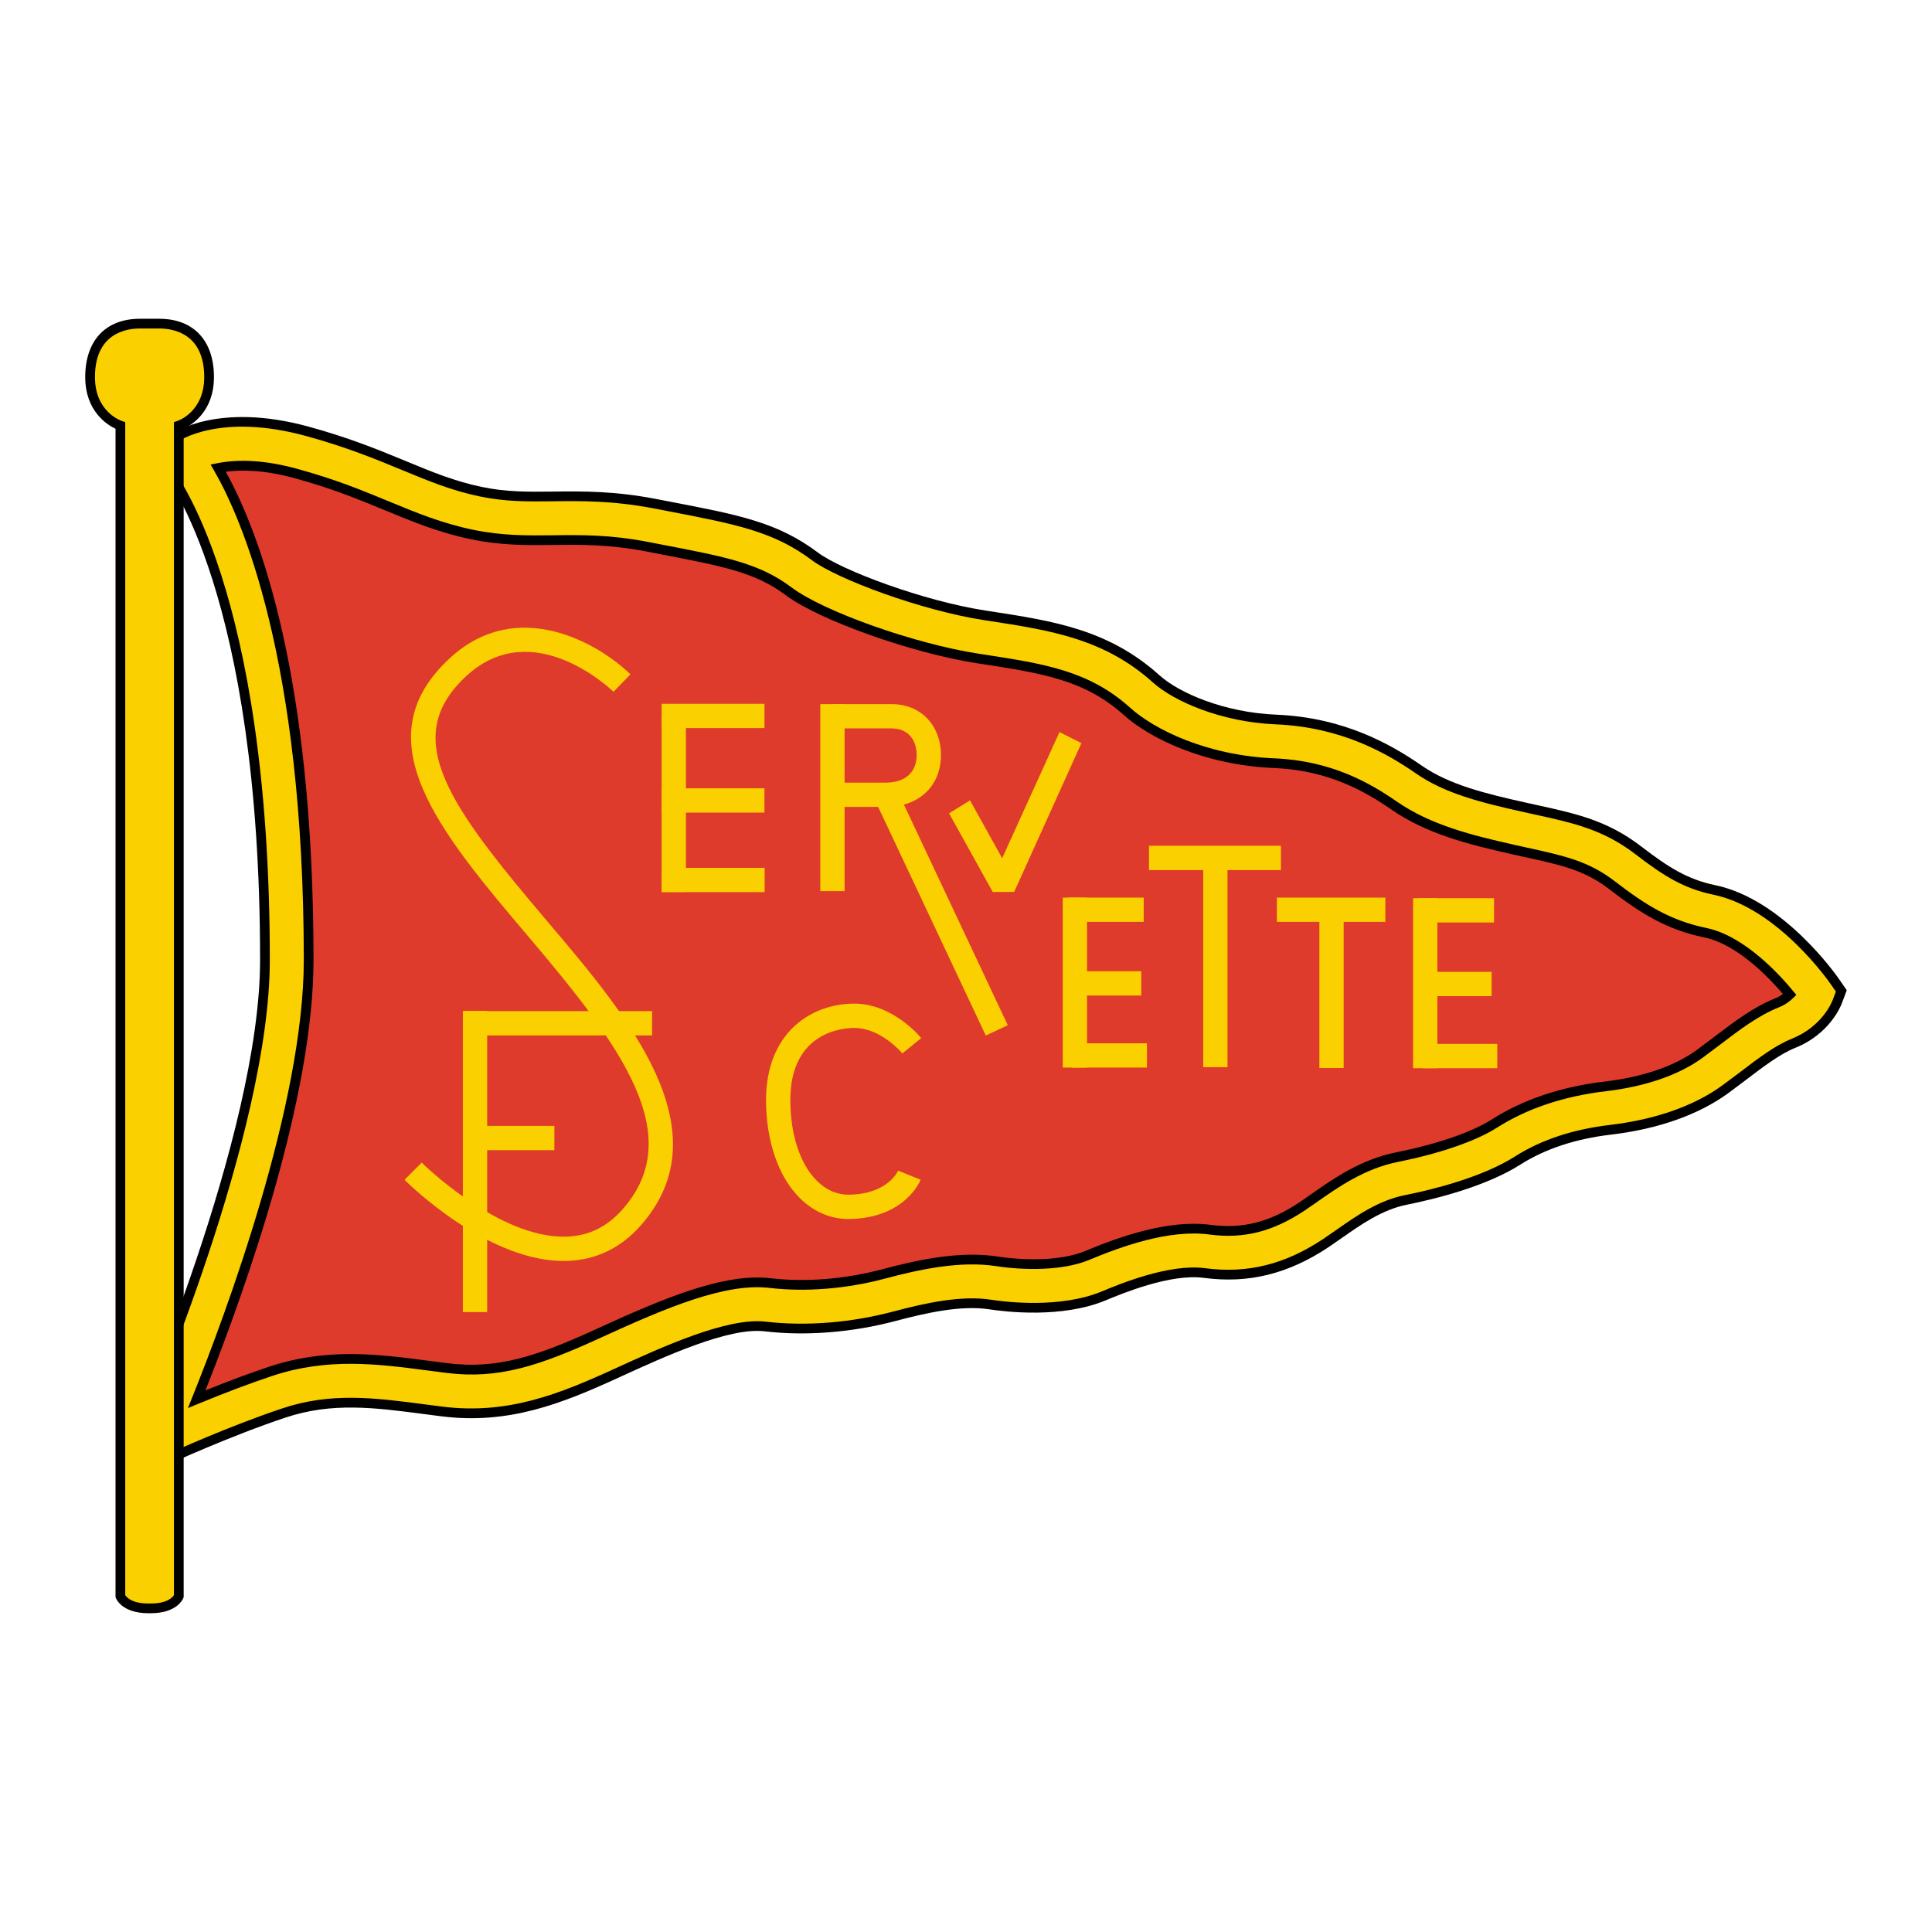 <?xml version="1.0" encoding="utf-8"?>
<!-- Generator: Adobe Illustrator 12.0.0, SVG Export Plug-In . SVG Version: 6.00 Build 51448)  -->
<!DOCTYPE svg PUBLIC "-//W3C//DTD SVG 1.1//EN" "http://www.w3.org/Graphics/SVG/1.1/DTD/svg11.dtd">
<svg  version="1.1" id="Calque_1" xmlns:x="http://ns.adobe.com/Extensibility/1.0/" xmlns:i="http://ns.adobe.com/AdobeIllustrator/10.0/" xmlns:graph="http://ns.adobe.com/Graphs/1.0/"
	 xmlns="http://www.w3.org/2000/svg" xmlns:xlink="http://www.w3.org/1999/xlink" xmlns:a="http://ns.adobe.com/AdobeSVGViewerExtensions/3.0/"
	 width="192.756" height="192.755" viewBox="0 0 192.756 192.755"
	 style="overflow:visible;enable-background:new 0 0 192.756 192.755;" xml:space="preserve">
<g>
	<polygon style="fill-rule:evenodd;clip-rule:evenodd;fill:#FFFFFF;" points="0,0 192.756,0 192.756,192.755 0,192.755 0,0 	"/>
	<path style="fill:#DF3B2D;" d="M18.741,45.615c0,0,3.635-2.666,11.631-0.485c7.996,2.18,11.63,4.846,17.446,6.058
		c5.815,1.212,9.934-0.242,17.446,1.212c7.512,1.454,11.279,2.038,15.023,4.846c2.907,2.181,11.631,5.331,17.931,6.3
		c6.3,0.969,11.389,1.672,15.991,5.815c2.423,2.181,7.511,4.362,13.326,4.604c5.816,0.242,9.935,2.423,13.085,4.604
		c3.149,2.181,7.027,3.15,11.389,4.119c4.361,0.97,7.269,1.454,10.419,3.877c3.149,2.423,5.315,3.703,8.481,4.362
		c5.813,1.211,10.66,8.238,10.66,8.238s-0.727,1.938-3.15,2.907c-2.422,0.971-4.722,2.994-7.268,4.847
		c-2.666,1.938-6.3,3.149-10.42,3.636c-4.12,0.484-7.512,1.694-10.177,3.391c-2.666,1.697-6.785,2.908-10.42,3.635
		c-3.633,0.729-6.371,3.037-8.722,4.604c-3.636,2.423-7.027,3.15-10.661,2.666c-3.635-0.484-8.24,1.211-11.146,2.424
		c-2.908,1.211-7.027,1.211-10.178,0.726c-3.149-0.484-6.784,0.243-10.418,1.212c-3.634,0.969-7.996,1.453-12.116,0.969
		c-4.119-0.484-10.176,2.182-15.992,4.848c-5.815,2.664-10.419,4.361-16.234,3.633c-5.815-0.727-10.904-1.695-16.719,0.244
		c-5.815,1.938-12.115,4.845-12.115,4.845s13.084-29.562,13.084-47.976C28.918,57.243,18.741,45.615,18.741,45.615L18.741,45.615z"
		/>
	<path style="fill:#FAD000;" d="M17.148,43.856l-1.887,1.384l1.524,1.798c0.097,0.114,9.649,11.812,9.649,48.734
		c0,17.737-12.77,46.803-12.899,47.094l0.056,2.578l2.852,0.285c0.062-0.029,6.263-2.881,11.891-4.758
		c4.752-1.584,9.04-1.024,14.005-0.373l1.754,0.224c6.604,0.827,11.792-1.237,17.414-3.813c4.695-2.153,11.124-5.1,14.829-4.664
		c4.062,0.478,8.654,0.113,12.932-1.027c3.092-0.824,6.64-1.607,9.524-1.164c1.588,0.244,7.096,0.902,11.348-0.869
		c1.623-0.676,6.565-2.734,10.02-2.274c4.345,0.579,8.208-0.378,12.159-3.012l1.319-0.911c1.909-1.34,4.075-2.859,6.621-3.369
		c2.714-0.543,7.771-1.775,11.163-3.934c2.528-1.609,5.645-2.641,9.26-3.066c4.603-0.541,8.561-1.936,11.448-4.035l1.825-1.369
		c1.75-1.333,3.401-2.588,4.971-3.217c3.225-1.289,4.272-3.875,4.383-4.166l0.399-1.066l-0.647-0.938
		c-0.218-0.316-5.417-7.762-12.011-9.136c-2.846-0.592-4.791-1.796-7.596-3.954c-3.282-2.525-6.357-3.198-10.252-4.052l-1.023-0.226
		c-4.303-0.956-7.815-1.841-10.62-3.783c-2.902-2.008-7.533-4.71-14.236-4.99c-5.376-0.225-9.968-2.254-11.959-4.047
		c-4.983-4.485-10.415-5.319-16.704-6.285l-0.415-0.064c-6.167-0.949-14.476-4.031-16.953-5.889
		c-3.912-2.933-7.688-3.659-14.547-4.979l-1.37-0.264c-4.149-0.803-7.35-0.765-10.175-0.732c-2.523,0.03-4.702,0.056-7.241-0.474
		c-2.75-0.573-5.012-1.509-7.63-2.592c-2.632-1.089-5.614-2.323-9.687-3.434C21.885,40.638,17.607,43.52,17.148,43.856
		L17.148,43.856z M29.495,47.234c3.808,1.038,6.532,2.167,9.167,3.256c2.705,1.119,5.259,2.176,8.408,2.832
		c3.006,0.626,5.52,0.597,8.183,0.565c2.744-0.033,5.582-0.065,9.294,0.652l1.375,0.266c6.423,1.234,9.647,1.855,12.753,4.184
		c3.277,2.459,12.466,5.72,18.906,6.711L98,65.765c6.056,0.93,10.431,1.602,14.447,5.217c2.446,2.201,7.761,4.873,14.695,5.162
		c5.509,0.229,9.271,2.375,11.934,4.218c3.45,2.388,7.546,3.431,12.156,4.456l1.037,0.229c3.624,0.793,6.017,1.318,8.525,3.248
		c3.257,2.506,5.715,4.007,9.365,4.767c3.34,0.697,6.653,4.028,8.403,6.166c-0.3,0.291-0.686,0.594-1.257,0.822
		c-2.12,0.848-4,2.278-5.992,3.795l-1.75,1.312c-2.283,1.66-5.53,2.777-9.391,3.232c-4.273,0.501-8.006,1.751-11.093,3.717
		c-2.04,1.299-5.567,2.516-9.676,3.336c-3.446,0.689-6.121,2.568-8.271,4.076l-1.233,0.852c-3.062,2.041-5.887,2.755-9.164,2.318
		c-4.143-0.552-8.989,1.202-12.272,2.572c-2.546,1.061-6.323,0.998-9.006,0.584c-3.682-0.566-7.785,0.32-11.313,1.26
		c-3.758,1.002-7.771,1.326-11.298,0.91c-4.549-0.533-10.461,1.961-17.156,5.03c-6.065,2.779-10.06,4.077-15.056,3.454l-1.729-0.223
		c-5.27-0.689-10.246-1.342-15.95,0.559c-2.549,0.85-5.163,1.871-7.326,2.764c3.75-9.33,11.167-29.576,11.167-43.825
		c0-29.727-5.999-43.846-9.025-49.081C23.369,46.373,25.903,46.255,29.495,47.234L29.495,47.234z"/>
	<path d="M16.862,43.466L16.862,43.466l-2.306,1.69l1.86,2.195c0.094,0.113,9.533,11.893,9.533,48.42
		c0,17.631-12.728,46.608-12.856,46.896l-0.044,0.101l0.068,3.115l3.41,0.34l0.121-0.056c0.255-0.116,6.313-2.894,11.842-4.737
		c4.646-1.549,8.882-0.994,13.788-0.352l1.755,0.227c6.731,0.84,11.988-1.25,17.678-3.858c4.642-2.126,11-5.04,14.57-4.621
		c4.121,0.485,8.779,0.114,13.113-1.042c3.043-0.811,6.532-1.583,9.326-1.15c1.618,0.248,7.238,0.92,11.607-0.903
		c1.595-0.661,6.442-2.683,9.77-2.239c4.468,0.596,8.438-0.387,12.492-3.09l1.325-0.916c1.875-1.314,3.993-2.803,6.441-3.291
		c2.746-0.551,7.871-1.801,11.327-4c2.466-1.571,5.515-2.578,9.057-2.994c4.685-0.553,8.722-1.979,11.677-4.128l1.831-1.372
		c1.726-1.312,3.352-2.549,4.859-3.154c3.412-1.363,4.538-4.135,4.655-4.445l0.49-1.303l-0.792-1.146
		c-0.222-0.322-5.533-7.922-12.312-9.334c-2.752-0.573-4.651-1.751-7.397-3.865c-3.369-2.59-6.491-3.275-10.444-4.14l-1.024-0.226
		c-4.247-0.944-7.715-1.817-10.447-3.708c-2.951-2.042-7.663-4.791-14.491-5.076c-5.258-0.219-9.726-2.187-11.654-3.922
		c-5.092-4.583-10.589-5.427-16.954-6.404l-0.416-0.064c-6.102-0.939-14.302-3.973-16.736-5.798c-4.001-3-7.817-3.735-14.745-5.067
		l-1.371-0.264c-4.198-0.812-7.425-0.774-10.272-0.741c-2.501,0.029-4.652,0.055-7.136-0.463c-2.705-0.564-4.948-1.492-7.544-2.566
		c-2.645-1.095-5.642-2.335-9.745-3.454C21.793,40.111,17.34,43.115,16.862,43.466L16.862,43.466z M17.435,44.248L17.435,44.248
		c0.44-0.323,4.541-3.083,13.08-0.753c4.044,1.103,7.011,2.331,9.628,3.414c2.642,1.093,4.924,2.037,7.717,2.619
		c2.587,0.54,4.788,0.514,7.336,0.484c2.811-0.033,5.985-0.071,10.086,0.723l1.371,0.264c6.787,1.305,10.526,2.024,14.348,4.89
		c2.521,1.891,10.939,5.021,17.17,5.981l0.416,0.063c6.211,0.954,11.576,1.778,16.452,6.167c2.054,1.848,6.767,3.94,12.263,4.17
		c6.577,0.273,11.128,2.93,13.979,4.904c2.878,1.992,6.438,2.89,10.791,3.857l1.025,0.226c3.836,0.84,6.865,1.504,10.062,3.962
		c2.862,2.204,4.854,3.434,7.791,4.046c6.401,1.333,11.497,8.625,11.712,8.935c0,0,0.33,0.478,0.504,0.729
		c-0.109,0.287-0.312,0.829-0.312,0.829c-0.101,0.271-1.082,2.677-4.108,3.888c-1.63,0.652-3.308,1.929-5.084,3.281l-1.824,1.364
		c-2.812,2.048-6.692,3.411-11.212,3.944c-3.69,0.434-6.874,1.49-9.464,3.139c-3.324,2.115-8.316,3.332-10.997,3.867
		c-2.647,0.529-4.856,2.079-6.806,3.447l-1.317,0.908c-3.841,2.561-7.599,3.494-11.819,2.932c-3.585-0.479-8.617,1.619-10.269,2.309
		c-4.137,1.723-9.532,1.075-11.087,0.836c-2.973-0.457-6.586,0.335-9.724,1.174c-4.22,1.125-8.748,1.486-12.75,1.016
		c-3.841-0.451-10.342,2.527-15.087,4.703c-5.553,2.545-10.675,4.584-17.151,3.775l-1.753-0.225
		c-5.023-0.658-9.362-1.227-14.22,0.395c-5.223,1.74-10.906,4.305-11.82,4.721c-0.2-0.02-1.71-0.17-2.294-0.229
		c-0.012-0.566-0.041-1.882-0.044-2.043c0.799-1.83,12.896-29.857,12.896-47.19c0-37.108-9.667-48.932-9.763-49.047
		c0,0-0.779-0.919-1.188-1.401C16.475,44.952,17.435,44.248,17.435,44.248L17.435,44.248z"/>
	<path d="M21.676,46.216l-0.663,0.133l0.338,0.585c2.694,4.659,8.959,18.746,8.959,48.838c0,14.399-7.784,35.319-11.131,43.642
		l-0.429,1.069l1.064-0.44c2.673-1.101,5.128-2.026,7.295-2.75c5.597-1.866,10.52-1.222,15.731-0.538l1.732,0.223
		c5.114,0.639,9.17-0.676,15.319-3.494c6.626-3.037,12.472-5.508,16.897-4.988c3.586,0.422,7.663,0.094,11.48-0.924
		c3.481-0.928,7.523-1.801,11.114-1.25c2.751,0.424,6.628,0.484,9.268-0.615c3.232-1.348,7.996-3.076,12.021-2.539
		c3.401,0.453,6.33-0.285,9.496-2.395l1.24-0.855c2.117-1.486,4.746-3.332,8.092-4c4.165-0.834,7.751-2.072,9.84-3.403
		c3.024-1.925,6.689-3.151,10.89-3.646c3.942-0.465,7.27-1.613,9.62-3.322l1.755-1.316c1.969-1.499,3.825-2.91,5.881-3.732
		c0.703-0.281,1.144-0.66,1.413-0.925l0.322-0.309l-0.283-0.346c-1.344-1.64-4.877-5.539-8.679-6.331
		c-3.561-0.742-5.969-2.216-9.17-4.678c-2.593-1.996-5.029-2.529-8.717-3.337l-1.037-0.229c-4.559-1.013-8.607-2.042-11.984-4.38
		c-2.717-1.881-6.557-4.069-12.188-4.304c-6.807-0.284-12.007-2.891-14.392-5.038c-4.124-3.712-8.558-4.393-14.697-5.336
		l-0.418-0.064c-6.379-0.981-15.462-4.198-18.69-6.62c-3.195-2.396-6.456-3.023-12.952-4.272l-1.375-0.265
		c-3.763-0.728-6.625-0.694-9.392-0.662c-2.636,0.032-5.125,0.06-8.079-0.555c-3.104-0.647-5.638-1.695-8.321-2.805
		c-2.649-1.096-5.387-2.229-9.225-3.277l0,0C26.621,45.948,23.948,45.763,21.676,46.216L21.676,46.216z M29.368,47.702
		L29.368,47.702c3.779,1.031,6.488,2.152,9.109,3.237c2.725,1.128,5.3,2.193,8.495,2.858c3.057,0.637,5.597,0.607,8.286,0.575
		c2.719-0.032,5.529-0.065,9.197,0.644l1.376,0.265c6.351,1.222,9.538,1.834,12.554,4.096c3.327,2.496,12.622,5.802,19.125,6.802
		l0.417,0.063c5.974,0.918,10.287,1.581,14.195,5.098c2.505,2.255,7.938,4.992,15,5.286c5.384,0.224,9.068,2.326,11.679,4.132
		c3.521,2.438,7.665,3.494,12.326,4.53l1.039,0.229c3.56,0.781,5.911,1.296,8.334,3.159c3.313,2.55,5.818,4.079,9.562,4.858
		c3.313,0.69,6.544,4.136,7.816,5.632c-0.196,0.15-0.429,0.303-0.751,0.432c-2.18,0.871-4.085,2.319-6.104,3.855l-1.748,1.312
		c-2.211,1.606-5.381,2.695-9.158,3.139c-4.348,0.512-8.148,1.787-11.296,3.791c-1.991,1.268-5.458,2.459-9.512,3.27
		c-3.546,0.709-6.267,2.619-8.453,4.152l-1.231,0.852c-2.949,1.967-5.673,2.658-8.824,2.236c-4.258-0.567-9.187,1.215-12.524,2.605
		c-2.452,1.021-6.125,0.955-8.745,0.553c-3.768-0.578-7.933,0.318-11.512,1.271c-3.701,0.987-7.649,1.306-11.117,0.897
		c-4.675-0.549-10.652,1.971-17.414,5.07c-5.983,2.742-9.913,4.023-14.794,3.411l-1.727-0.221
		c-5.327-0.696-10.357-1.354-16.166,0.58c-1.897,0.634-4.021,1.427-6.305,2.349c4.215-10.625,10.783-29.355,10.783-42.95
		c0-28.292-5.328-42.493-8.749-48.704C24.035,46.864,26.283,46.861,29.368,47.702L29.368,47.702z"/>
	<path style="fill:#FAD000;" d="M14.817,160.468c-2.375,0-2.807-1.211-2.807-1.211V42.465c0,0-3.022-0.969-3.022-4.846
		s2.375-5.331,4.964-5.331h1.943c2.59,0,4.965,1.454,4.965,5.331s-3.022,4.846-3.022,4.846v116.792c0,0-0.432,1.211-2.807,1.211
		H14.817L14.817,160.468z"/>
	<path d="M13.953,31.804c-3.413,0-5.45,2.174-5.45,5.815c0,3.412,2.189,4.765,3.023,5.16c0,0.623,0,116.562,0,116.562l0.028,0.077
		c0.022,0.062,0.577,1.533,3.263,1.533h0.215c2.686,0,3.241-1.471,3.263-1.533l0.029-0.077c0,0,0-115.939,0-116.562
		c0.833-0.395,3.022-1.748,3.022-5.16c0-3.642-2.038-5.815-5.45-5.815H13.953L13.953,31.804z M12.495,42.465v-0.35l-0.334-0.111
		c-0.109-0.036-2.688-0.929-2.688-4.385c0-4.374,3.133-4.847,4.48-4.847h1.943c1.347,0,4.48,0.473,4.48,4.847
		c0,3.457-2.579,4.349-2.688,4.385l-0.333,0.11l-0.001,0.351c0,0,0,116.446,0,116.676c-0.12,0.199-0.637,0.842-2.322,0.842h-0.215
		c-1.685,0-2.202-0.643-2.322-0.842C12.495,158.911,12.495,42.465,12.495,42.465L12.495,42.465z"/>
	<path style="fill:#FAD000;" d="M45.006,65.554c-9.024,8.151-1.188,17.393,7.884,28.094c9.177,10.823,15.683,19.685,9.224,27.007
		c-1.555,1.762-3.391,2.654-5.611,2.725c-6.744,0.211-14.355-7.309-14.431-7.385l-1.714,1.715c0.341,0.34,8.421,8.333,16.216,8.092
		c2.887-0.09,5.362-1.283,7.358-3.543c8.359-9.475-1.372-20.955-9.192-30.178c-9.829-11.592-15.052-18.457-8.108-24.728
		c6.569-5.934,14.254,1.354,14.579,1.666l1.688-1.738C59.599,64.074,51.615,59.586,45.006,65.554L45.006,65.554z"/>
	<polygon style="fill:#FAD000;" points="66.011,71.299 66.011,88.988 68.434,88.988 68.434,71.299 66.011,71.299 	"/>
	<polygon style="fill:#FAD000;" points="66.015,70.218 66.015,72.642 76.273,72.642 76.273,70.218 66.015,70.218 	"/>
	<polygon style="fill:#FAD000;" points="66.011,78.649 66.011,81.072 76.269,81.072 76.269,78.649 66.011,78.649 	"/>
	<polygon style="fill:#FAD000;" points="66.031,86.584 66.031,89.008 76.289,89.008 76.289,86.584 66.031,86.584 	"/>
	<path style="fill:#FAD000;" d="M76.43,109.745c0,4.115,1.238,7.693,3.397,9.816c1.4,1.377,3.108,2.088,4.942,2.057
		c5.512-0.094,7.022-3.763,7.083-3.917l-2.247-0.905c-0.042,0.093-1.05,2.334-4.877,2.398c-1.186,0.021-2.264-0.438-3.202-1.359
		c-1.7-1.672-2.674-4.619-2.674-8.09c0-6.842,5.316-7.188,6.381-7.188c2.677,0,4.775,2.518,4.795,2.543l1.88-1.529
		c-0.114-0.141-2.831-3.438-6.675-3.438C80.852,100.134,76.43,103.105,76.43,109.745L76.43,109.745z"/>
	<polygon style="fill:#FAD000;" points="81.841,70.25 81.841,88.907 84.264,88.907 84.264,70.25 81.841,70.25 	"/>
	<path style="fill:#FAD000;" d="M83.053,70.25v2.423h5.896c1.545,0,2.504,1.021,2.504,2.665c0,1.72-1.147,2.746-3.069,2.746h-5.089
		v2.423h5.089c3.285,0,5.492-2.078,5.492-5.169c0-2.996-2.026-5.088-4.927-5.088H83.053L83.053,70.25z"/>
	<polygon style="fill:#FAD000;" points="87.288,79.812 98.353,103.315 100.544,102.282 89.48,78.779 87.288,79.812 	"/>
	<path style="fill:#FAD000;" d="M99.986,85.626c-1.247-2.246-3.208-5.774-3.208-5.774l-2.089,1.295l4.36,7.848l2.136-0.007
		l6.706-14.844l-2.185-1.106C105.706,73.037,101.42,82.471,99.986,85.626L99.986,85.626z"/>
	<polygon style="fill:#FAD000;" points="106.031,89.553 106.031,106.514 108.453,106.514 108.453,89.553 106.031,89.553 	"/>
	<polygon style="fill:#FAD000;" points="106.597,89.553 106.597,91.976 114.107,91.976 114.107,89.553 106.597,89.553 	"/>
	<polygon style="fill:#FAD000;" points="106.354,96.903 106.354,99.325 113.865,99.325 113.865,96.903 106.354,96.903 	"/>
	<polygon style="fill:#FAD000;" points="106.919,104.091 106.919,106.514 114.431,106.514 114.431,104.091 106.919,104.091 	"/>
	<polygon style="fill:#FAD000;" points="120.044,85.595 120.044,106.474 122.468,106.474 122.468,85.595 120.044,85.595 	"/>
	<polygon style="fill:#FAD000;" points="114.634,84.384 114.634,86.807 127.798,86.807 127.798,84.384 114.634,84.384 	"/>
	<polygon style="fill:#FAD000;" points="127.395,89.553 127.395,91.976 138.218,91.976 138.218,89.553 127.395,89.553 	"/>
	<polygon style="fill:#FAD000;" points="131.635,90.22 131.635,106.556 134.058,106.556 134.058,90.22 131.635,90.22 	"/>
	<polygon style="fill:#FAD000;" points="46.182,100.86 46.182,130.907 48.605,130.907 48.605,100.86 46.182,100.86 	"/>
	<polygon style="fill:#FAD000;" points="46.202,100.88 46.202,103.304 65.062,103.304 65.062,100.88 46.202,100.88 	"/>
	<polygon style="fill:#FAD000;" points="47.353,112.329 47.353,114.753 55.309,114.753 55.309,112.329 47.353,112.329 	"/>
	<polygon style="fill:#FAD000;" points="140.984,89.613 140.984,106.575 143.406,106.575 143.406,89.613 140.984,89.613 	"/>
	<polygon style="fill:#FAD000;" points="141.548,89.613 141.548,92.036 149.061,92.036 149.061,89.613 141.548,89.613 	"/>
	<polygon style="fill:#FAD000;" points="141.307,96.963 141.307,99.385 148.818,99.385 148.818,96.963 141.307,96.963 	"/>
	<polygon style="fill:#FAD000;" points="141.872,104.151 141.872,106.575 149.384,106.575 149.384,104.151 141.872,104.151 	"/>
</g>
</svg>
